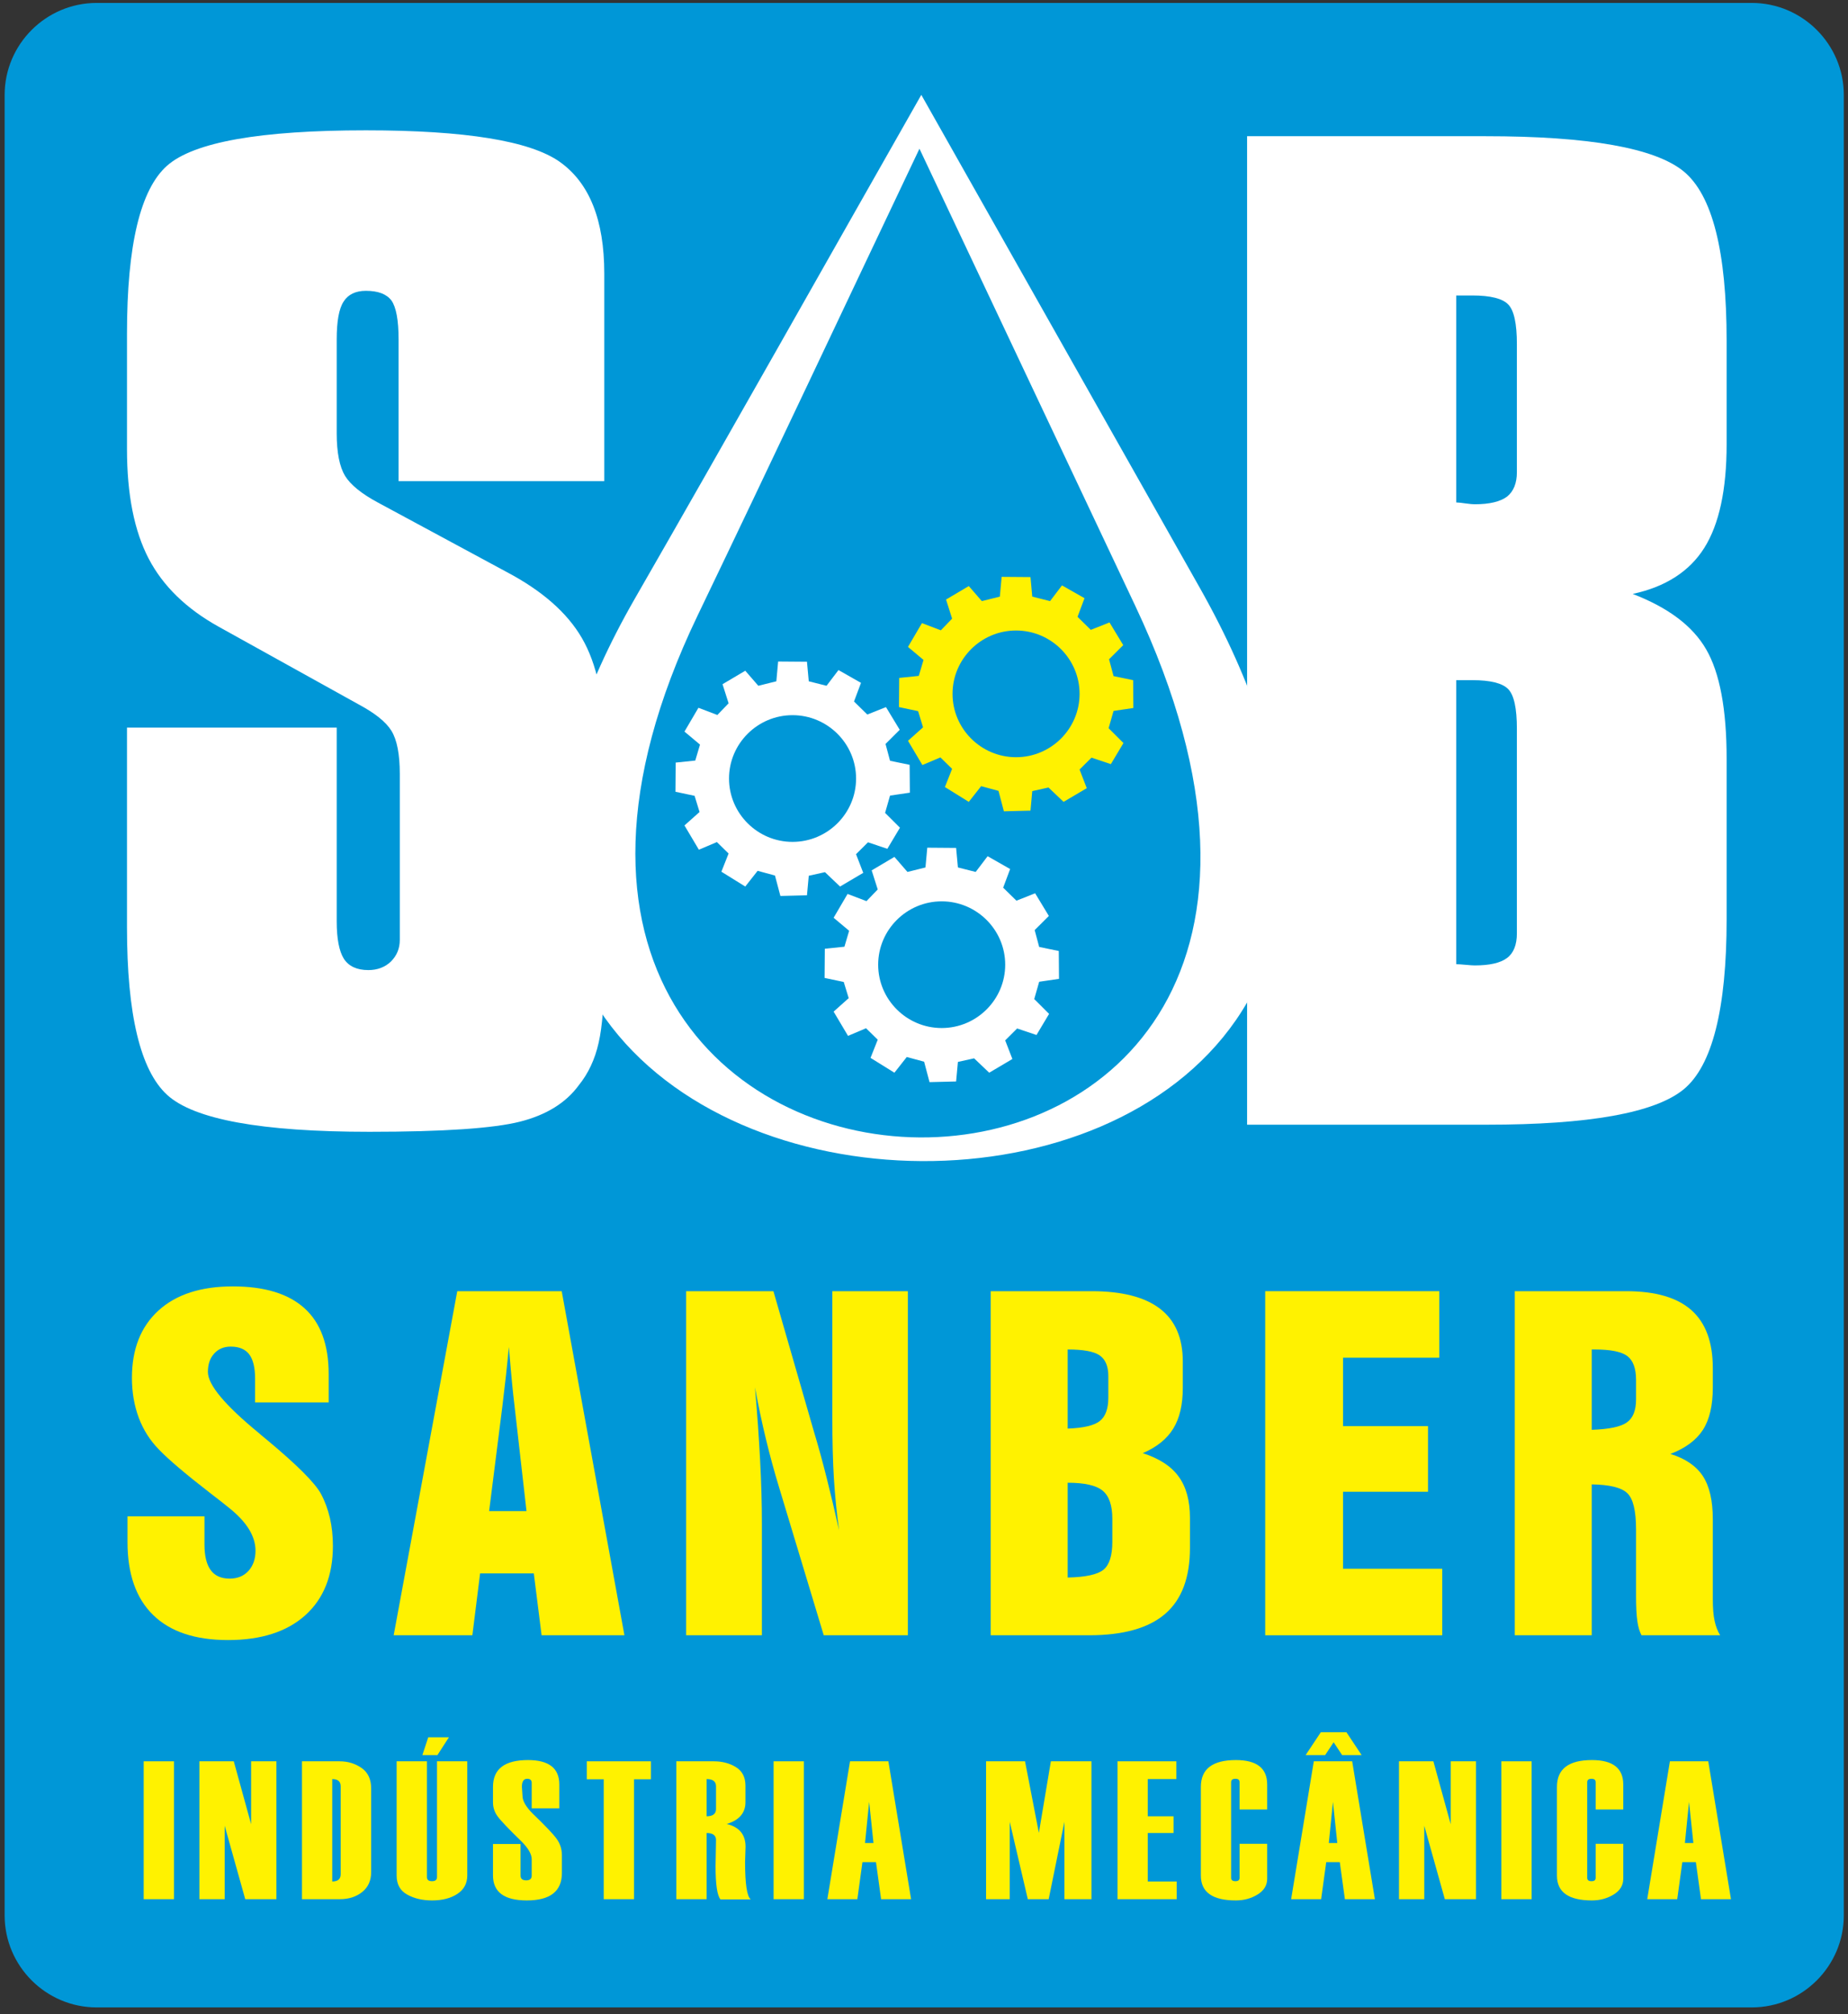 <?xml version="1.0" encoding="UTF-8"?>
<svg xmlns="http://www.w3.org/2000/svg" xmlns:xlink="http://www.w3.org/1999/xlink" width="413pt" height="450pt" viewBox="0 0 413 450" version="1.1">
<rect x="0" y="0" width="413" height="450" fill="#333333" stroke="none"/>
<g id="surface1">
<path style=" stroke:none;fill-rule:evenodd;fill:rgb(0%,59.215%,84.312%);fill-opacity:1;" d="M 21.59 0.656 L 391.512 0.656 C 402.812 0.656 412.062 9.902 412.062 21.199 L 412.062 427.988 C 412.062 439.289 402.812 448.531 391.512 448.531 L 21.59 448.531 C 10.285 448.531 1.039 439.289 1.039 427.988 L 1.039 21.199 C 1.039 9.902 10.285 0.656 21.59 0.656 "/>
<path style=" stroke:none;fill-rule:evenodd;fill:rgb(100%,100%,100%);fill-opacity:1;" d="M 205.898 21.195 C 184.574 58.691 163.438 96.262 141.922 133.68 C 46.711 299.254 365.828 304.25 268.102 131.281 Z M 205.484 33.227 C 188.961 67.996 172.578 102.836 155.906 137.531 C 82.129 291.074 329.418 295.703 253.688 135.312 L 205.484 33.227 "/>
<path style=" stroke:none;fill-rule:evenodd;fill:rgb(100%,100%,100%);fill-opacity:1;" d="M 28.379 162.582 L 75.25 162.582 L 75.25 205.875 C 75.25 209.773 75.797 212.539 76.84 214.215 C 77.926 215.895 79.738 216.754 82.324 216.754 C 84.32 216.754 86.039 216.121 87.355 214.852 C 88.672 213.535 89.348 211.949 89.348 210 L 89.348 172.918 C 89.348 168.52 88.715 165.301 87.492 163.309 C 86.27 161.312 83.82 159.363 80.191 157.414 L 48.824 140.008 C 41.66 136.016 36.445 130.984 33.227 124.82 C 30.008 118.652 28.379 110.492 28.379 100.34 L 28.379 74.547 C 28.379 54.777 31.367 42.312 37.352 37.008 C 43.336 31.75 58.113 29.121 81.781 29.121 C 103.992 29.121 118.453 31.48 125.074 36.148 C 131.738 40.863 135.047 49.156 135.047 61.125 L 135.047 107.504 L 89.078 107.504 L 89.078 75.859 C 89.078 71.551 88.535 68.652 87.492 67.156 C 86.402 65.703 84.5 64.98 81.781 64.98 C 79.469 64.98 77.789 65.797 76.793 67.383 C 75.75 68.969 75.25 71.777 75.25 75.859 L 75.25 96.848 C 75.25 101.109 75.887 104.285 77.109 106.324 C 78.336 108.316 80.781 110.312 84.41 112.262 L 113.242 127.812 C 121.129 131.98 126.75 136.879 130.059 142.59 C 133.367 148.301 135.047 156.098 135.047 165.891 L 135.047 216.211 C 135.047 223.734 134.637 229.355 133.777 233.031 C 132.961 236.703 131.465 239.875 129.336 242.504 C 126.477 246.402 122.125 249.121 116.23 250.617 C 110.34 252.113 99.141 252.887 82.594 252.887 C 58.387 252.887 43.336 250.121 37.352 244.637 C 31.367 239.148 28.379 226.684 28.379 207.188 L 28.379 162.582 "/>
<path style=" stroke:none;fill-rule:evenodd;fill:rgb(100%,100%,100%);fill-opacity:1;" d="M 339 204.559 L 339 162.852 C 339 158.273 338.363 155.285 337.051 153.969 C 335.781 152.652 333.105 151.973 329.027 151.973 L 325.445 151.973 L 325.445 215.441 C 325.898 215.441 326.578 215.484 327.574 215.578 C 328.527 215.668 329.207 215.711 329.57 215.711 C 332.926 215.711 335.328 215.168 336.824 214.035 C 338.273 212.945 339 211.09 339 208.551 Z M 339 101.52 L 339 76.902 C 339 72.324 338.363 69.332 337.051 68.016 C 335.781 66.703 333.105 66.02 329.027 66.02 L 325.445 66.02 L 325.445 112.262 C 325.898 112.262 326.578 112.352 327.574 112.488 C 328.527 112.625 329.207 112.672 329.57 112.672 C 332.926 112.672 335.328 112.078 336.824 110.945 C 338.273 109.77 339 107.953 339 105.508 Z M 278.707 251.301 L 278.707 30.434 L 331.973 30.434 C 355.137 30.434 369.918 33.066 376.309 38.324 C 382.699 43.629 385.875 56.184 385.875 76.133 L 385.875 99.254 C 385.875 109.449 384.195 117.156 380.887 122.414 C 377.578 127.676 372.23 131.121 364.883 132.707 C 372.773 135.746 378.258 139.824 381.297 145.082 C 384.332 150.297 385.875 158.457 385.875 169.52 L 385.875 205.375 C 385.875 225.461 382.656 238.152 376.266 243.41 C 369.824 248.668 355.137 251.301 332.246 251.301 L 278.707 251.301 "/>
<path style=" stroke:none;fill-rule:evenodd;fill:rgb(100%,94.901%,0%);fill-opacity:1;" d="M 28.496 338.805 L 45.695 338.805 L 45.695 345.047 C 45.695 347.637 46.156 349.559 47.086 350.82 C 47.996 352.086 49.422 352.723 51.324 352.723 C 53.086 352.723 54.477 352.148 55.535 350.996 C 56.574 349.828 57.102 348.34 57.102 346.484 C 57.102 344.867 56.605 343.254 55.629 341.668 C 54.637 340.066 53.148 338.469 51.148 336.883 C 50.27 336.164 48.957 335.125 47.215 333.797 C 41.582 329.445 37.695 326.148 35.531 323.895 C 33.535 321.859 32.031 319.492 31.008 316.773 C 29.996 314.051 29.484 311.094 29.484 307.859 C 29.484 301.43 31.469 296.422 35.422 292.82 C 39.375 289.219 44.91 287.43 52.031 287.43 C 59.133 287.43 64.461 289.062 68.062 292.324 C 71.66 295.59 73.453 300.484 73.453 307.027 L 73.453 313.348 L 57.008 313.348 L 57.008 308.055 C 57.008 305.59 56.574 303.781 55.695 302.613 C 54.812 301.461 53.438 300.883 51.566 300.883 C 50.047 300.883 48.797 301.395 47.871 302.438 C 46.926 303.461 46.461 304.836 46.461 306.547 C 46.461 309.43 50.27 313.988 57.902 320.242 C 58.109 320.422 58.254 320.551 58.32 320.613 C 58.668 320.898 59.117 321.27 59.676 321.734 C 66.398 327.332 70.414 331.348 71.727 333.781 C 72.605 335.414 73.262 337.203 73.727 339.156 C 74.176 341.109 74.398 343.188 74.398 345.41 C 74.398 352.035 72.348 357.188 68.238 360.902 C 64.125 364.598 58.367 366.453 50.957 366.453 C 43.613 366.453 38.031 364.582 34.223 360.852 C 30.398 357.125 28.496 351.684 28.496 344.562 L 28.496 338.805 "/>
<path style=" stroke:none;fill-rule:evenodd;fill:rgb(100%,94.901%,0%);fill-opacity:1;" d="M 87.98 365.383 L 102.191 288.5 L 125.535 288.5 L 139.551 365.383 L 121.039 365.383 L 119.297 351.555 L 107.297 351.555 L 105.566 365.383 Z M 109.312 337.637 L 117.664 337.637 L 114.992 314.148 C 114.801 312.578 114.621 310.898 114.445 309.109 C 114.27 307.316 114.031 304.598 113.727 300.965 C 113.535 303.027 113.312 305.172 113.07 307.395 C 112.816 309.621 112.543 311.891 112.27 314.246 L 109.312 337.637 "/>
<path style=" stroke:none;fill-rule:evenodd;fill:rgb(100%,94.901%,0%);fill-opacity:1;" d="M 153.344 365.383 L 153.344 288.5 L 172.848 288.5 L 181.84 319.668 C 182.879 323.109 183.855 326.66 184.77 330.309 C 185.695 333.973 186.609 337.844 187.52 341.941 C 186.992 338.102 186.609 334.246 186.367 330.391 C 186.129 326.531 186.016 322.066 186.016 316.996 L 186.016 288.5 L 202.895 288.5 L 202.895 365.383 L 184.094 365.383 L 174.109 332.324 C 173.055 328.867 172.078 325.285 171.184 321.59 C 170.285 317.906 169.473 314.035 168.719 309.973 C 169.23 315.715 169.602 321.141 169.871 326.246 C 170.145 331.332 170.27 336.066 170.27 340.438 L 170.27 365.383 L 153.344 365.383 "/>
<path style=" stroke:none;fill-rule:evenodd;fill:rgb(100%,94.901%,0%);fill-opacity:1;" d="M 238.609 319.203 C 242.145 319.074 244.527 318.516 245.793 317.508 C 247.055 316.516 247.695 314.773 247.695 312.262 L 247.695 307.477 C 247.695 305.27 247.039 303.719 245.742 302.836 C 244.449 301.957 242.078 301.523 238.609 301.523 Z M 238.609 352.484 C 242.641 352.391 245.312 351.812 246.625 350.723 C 247.938 349.652 248.59 347.555 248.59 344.469 L 248.59 339.363 C 248.59 336.355 247.871 334.277 246.43 333.078 C 244.992 331.891 242.383 331.301 238.609 331.301 Z M 221.406 365.383 L 221.406 288.5 L 243.953 288.5 C 250.75 288.5 255.855 289.812 259.246 292.422 C 262.641 295.027 264.336 298.949 264.336 304.195 L 264.336 310.148 C 264.336 313.875 263.633 316.883 262.207 319.203 C 260.785 321.523 258.512 323.348 255.391 324.691 C 259.07 325.879 261.762 327.621 263.422 329.941 C 265.105 332.246 265.938 335.332 265.938 339.172 L 265.938 345.875 C 265.938 352.5 264.098 357.414 260.398 360.598 C 256.719 363.781 251.039 365.383 243.391 365.383 L 221.406 365.383 "/>
<path style=" stroke:none;fill-rule:evenodd;fill:rgb(100%,94.901%,0%);fill-opacity:1;" d="M 282.754 365.383 L 282.754 288.5 L 321.664 288.5 L 321.664 303.363 L 300.145 303.363 L 300.145 318.645 L 319.137 318.645 L 319.137 333.316 L 300.145 333.316 L 300.145 350.516 L 322.32 350.516 L 322.32 365.383 L 282.754 365.383 "/>
<path style=" stroke:none;fill-rule:evenodd;fill:rgb(100%,94.901%,0%);fill-opacity:1;" d="M 355.73 319.477 C 359.586 319.348 362.195 318.805 363.57 317.828 C 364.945 316.867 365.633 315.156 365.633 312.676 L 365.633 308.324 C 365.633 305.766 364.977 303.988 363.684 302.996 C 362.387 302.02 359.953 301.523 356.387 301.523 L 355.73 301.523 Z M 338.531 365.383 L 338.531 288.5 L 363.426 288.5 C 369.953 288.5 374.816 289.91 378.004 292.738 C 381.188 295.57 382.785 299.879 382.785 305.652 L 382.785 310.055 C 382.785 314.051 382.051 317.203 380.562 319.508 C 379.074 321.797 376.656 323.59 373.312 324.867 C 376.656 325.895 379.074 327.555 380.562 329.812 C 382.051 332.086 382.785 335.301 382.785 339.445 L 382.785 357.219 C 382.785 359.285 382.914 360.934 383.188 362.164 C 383.457 363.398 383.859 364.469 384.434 365.383 L 366.852 365.383 C 366.418 364.566 366.098 363.508 365.922 362.215 C 365.73 360.918 365.633 359.027 365.633 356.566 L 365.633 341.75 C 365.633 337.559 364.977 334.852 363.664 333.621 C 362.355 332.371 359.699 331.73 355.73 331.668 L 355.73 365.383 L 338.531 365.383 "/>
<path style=" stroke:none;fill-rule:evenodd;fill:rgb(100%,100%,100%);fill-opacity:1;" d="M 173.5 152.227 L 173.902 147.809 L 180.344 147.859 L 180.746 152.227 L 184.719 153.23 L 187.387 149.719 L 192.422 152.578 L 190.859 156.742 L 193.828 159.652 L 198.004 157.996 L 201.074 163.062 L 197.902 166.227 L 198.91 169.988 L 203.289 170.891 L 203.34 177.113 L 198.91 177.766 L 197.805 181.629 L 201.125 184.941 L 198.309 189.656 L 193.98 188.203 L 191.312 190.859 L 192.922 195.027 L 187.738 198.086 L 184.367 194.875 L 180.746 195.68 L 180.344 200.043 L 174.406 200.195 L 173.195 195.629 L 169.32 194.574 L 166.555 198.086 L 161.219 194.773 L 162.828 190.711 L 160.215 188.152 L 156.188 189.859 L 152.969 184.438 L 156.34 181.43 L 155.23 177.816 L 150.953 176.91 L 151.004 170.391 L 155.383 169.938 L 156.441 166.375 L 152.969 163.465 L 156.09 158.145 L 160.316 159.754 L 162.832 157.145 L 161.473 152.879 L 166.555 149.867 L 169.473 153.23 Z M 177.121 159.797 C 184.941 159.797 191.32 166.156 191.32 173.953 C 191.32 181.75 184.941 188.109 177.121 188.109 C 169.301 188.109 162.926 181.75 162.926 173.953 C 162.926 166.156 169.301 159.797 177.121 159.797 "/>
<path style=" stroke:none;fill-rule:evenodd;fill:rgb(100%,94.901%,0%);fill-opacity:1;" d="M 223.449 133.309 L 223.855 128.891 L 230.297 128.941 L 230.695 133.309 L 234.672 134.312 L 237.34 130.801 L 242.371 133.66 L 240.812 137.824 L 243.781 140.734 L 247.957 139.078 L 251.027 144.145 L 247.855 147.309 L 248.863 151.07 L 253.242 151.973 L 253.289 158.195 L 248.863 158.848 L 247.758 162.711 L 251.078 166.023 L 248.258 170.738 L 243.934 169.285 L 241.266 171.941 L 242.875 176.109 L 237.691 179.168 L 234.32 175.957 L 230.695 176.762 L 230.297 181.125 L 224.355 181.277 L 223.148 176.711 L 219.273 175.656 L 216.508 179.168 L 211.172 175.855 L 212.781 171.793 L 210.164 169.234 L 206.141 170.941 L 202.922 165.52 L 206.289 162.512 L 205.184 158.898 L 200.906 157.992 L 200.957 151.473 L 205.336 151.02 L 206.391 147.457 L 202.922 144.547 L 206.039 139.23 L 210.266 140.836 L 212.781 138.227 L 211.426 133.961 L 216.508 130.949 L 219.426 134.312 Z M 227.074 140.879 C 234.895 140.879 241.27 147.238 241.27 155.035 C 241.27 162.832 234.895 169.191 227.074 169.191 C 219.254 169.191 212.879 162.832 212.879 155.035 C 212.879 147.238 219.254 140.879 227.074 140.879 "/>
<path style=" stroke:none;fill-rule:evenodd;fill:rgb(100%,100%,100%);fill-opacity:1;" d="M 206.828 193.824 L 207.234 189.406 L 213.676 189.457 L 214.078 193.82 L 218.051 194.824 L 220.719 191.312 L 225.75 194.176 L 224.191 198.34 L 227.16 201.25 L 231.336 199.594 L 234.406 204.66 L 231.234 207.82 L 232.242 211.586 L 236.621 212.488 L 236.672 218.711 L 232.242 219.363 L 231.137 223.227 L 234.457 226.539 L 231.641 231.254 L 227.312 229.801 L 224.645 232.461 L 226.254 236.621 L 221.07 239.684 L 217.699 236.473 L 214.078 237.273 L 213.676 241.641 L 207.734 241.789 L 206.527 237.227 L 202.652 236.172 L 199.887 239.684 L 194.551 236.371 L 196.16 232.309 L 193.547 229.75 L 189.52 231.453 L 186.301 226.035 L 189.672 223.023 L 188.562 219.41 L 184.285 218.508 L 184.336 211.984 L 188.715 211.535 L 189.77 207.973 L 186.301 205.062 L 189.418 199.742 L 193.645 201.348 L 196.16 198.738 L 194.805 194.477 L 199.887 191.465 L 202.805 194.824 Z M 210.453 201.395 C 218.273 201.395 224.648 207.754 224.648 215.551 C 224.648 223.348 218.273 229.703 210.453 229.703 C 202.633 229.703 196.258 223.348 196.258 215.551 C 196.258 207.754 202.633 201.395 210.453 201.395 "/>
<path style=" stroke:none;fill-rule:evenodd;fill:rgb(100%,94.901%,0%);fill-opacity:1;" d="M 38.883 424.352 L 32.113 424.352 L 32.113 393.543 L 38.883 393.543 L 38.883 424.352 "/>
<path style=" stroke:none;fill-rule:evenodd;fill:rgb(100%,94.901%,0%);fill-opacity:1;" d="M 61.766 424.352 L 54.805 424.352 L 50.211 407.938 L 50.211 424.352 L 44.562 424.352 L 44.562 393.543 L 52.246 393.543 L 56.121 407.594 L 56.121 393.543 L 61.766 393.543 L 61.766 424.352 "/>
<path style=" stroke:none;fill-rule:evenodd;fill:rgb(100%,94.901%,0%);fill-opacity:1;" d="M 67.484 424.352 L 67.484 393.543 L 75.902 393.543 C 77.734 393.543 79.371 394.039 80.801 395.031 C 82.238 396.027 82.949 397.562 82.949 399.621 L 82.949 418.27 C 82.949 420.191 82.281 421.68 80.941 422.75 C 79.605 423.816 77.941 424.352 75.945 424.352 Z M 76.137 418.762 L 76.137 399.129 C 76.137 398.051 75.512 397.516 74.25 397.516 L 74.25 420.398 C 75.512 420.398 76.137 419.855 76.137 418.762 "/>
<path style=" stroke:none;fill-rule:evenodd;fill:rgb(100%,94.901%,0%);fill-opacity:1;" d="M 88.641 393.543 L 95.41 393.543 L 95.41 419.406 C 95.41 420.023 95.785 420.332 96.547 420.332 C 97.289 420.332 97.664 420.023 97.664 419.406 L 97.664 393.543 L 104.43 393.543 L 104.43 419.039 C 104.43 420.824 103.691 422.195 102.219 423.168 C 100.742 424.145 98.852 424.629 96.547 424.629 C 94.414 424.629 92.559 424.195 90.988 423.316 C 89.426 422.441 88.641 421.035 88.641 419.086 Z M 100.324 388.176 L 97.766 392.148 L 94.398 392.148 L 95.707 388.176 L 100.324 388.176 "/>
<path style=" stroke:none;fill-rule:evenodd;fill:rgb(100%,94.901%,0%);fill-opacity:1;" d="M 110.176 412.016 L 116.336 412.016 L 116.336 419.086 C 116.336 419.789 116.762 420.141 117.605 420.141 C 118.426 420.141 118.828 419.789 118.828 419.086 L 118.828 415.434 C 118.828 414.316 118.09 413.004 116.602 411.504 C 113.719 408.707 111.93 406.832 111.227 405.867 C 110.52 404.918 110.176 403.859 110.176 402.715 L 110.176 399.254 C 110.176 395.258 112.781 393.266 117.992 393.266 C 122.664 393.266 124.996 395.082 124.996 398.719 L 124.996 404.043 L 118.828 404.043 L 118.828 398.375 C 118.828 397.758 118.492 397.453 117.824 397.453 C 117.031 397.453 116.637 398.043 116.637 399.23 L 116.77 401.234 C 116.77 402.379 117.531 403.715 119.051 405.23 C 121.867 407.938 123.664 409.828 124.426 410.898 C 125.195 411.973 125.578 413.195 125.578 414.551 L 125.578 418.484 C 125.578 422.582 122.965 424.629 117.738 424.629 C 112.691 424.629 110.176 422.766 110.176 419.039 L 110.176 412.016 "/>
<path style=" stroke:none;fill-rule:evenodd;fill:rgb(100%,94.901%,0%);fill-opacity:1;" d="M 145.469 397.562 L 141.691 397.562 L 141.691 424.352 L 134.922 424.352 L 134.922 397.562 L 131.137 397.562 L 131.137 393.543 L 145.469 393.543 L 145.469 397.562 "/>
<path style=" stroke:none;fill-rule:evenodd;fill:rgb(100%,94.901%,0%);fill-opacity:1;" d="M 167.777 424.395 L 161.012 424.395 C 160.277 423.52 159.918 421.043 159.918 416.957 L 159.918 416.914 L 159.953 415.066 C 159.996 412.508 160.02 411.195 160.02 411.137 C 160.02 410.094 159.324 409.566 157.914 409.566 L 157.914 424.352 L 151.145 424.352 L 151.145 393.543 L 159.508 393.543 C 161.414 393.543 163.07 393.977 164.48 394.855 C 165.895 395.727 166.598 397.105 166.598 398.996 L 166.598 402.695 C 166.598 405.086 165.195 406.707 162.402 407.551 C 165.211 408.211 166.621 409.902 166.621 412.637 L 166.512 416.012 C 166.512 420.941 166.934 423.734 167.777 424.395 Z M 160.02 404.199 L 160.02 399.129 C 160.02 398.051 159.324 397.516 157.914 397.516 L 157.914 405.832 C 159.324 405.832 160.02 405.281 160.02 404.199 "/>
<path style=" stroke:none;fill-rule:evenodd;fill:rgb(100%,94.901%,0%);fill-opacity:1;" d="M 179.652 424.352 L 172.887 424.352 L 172.887 393.543 L 179.652 393.543 L 179.652 424.352 "/>
<path style=" stroke:none;fill-rule:evenodd;fill:rgb(100%,94.901%,0%);fill-opacity:1;" d="M 203.617 424.352 L 196.914 424.352 L 195.77 416.078 L 192.742 416.078 L 191.605 424.352 L 184.902 424.352 L 189.969 393.543 L 198.539 393.543 Z M 195.211 411.801 L 194.242 402.605 L 193.32 411.801 Z M 195.211 411.801 "/>
<path style=" stroke:none;fill-rule:evenodd;fill:rgb(100%,94.901%,0%);fill-opacity:1;" d="M 243.922 424.352 L 237.883 424.352 L 237.883 407.059 L 234.363 424.352 L 229.699 424.352 L 225.66 407.059 L 225.66 424.352 L 220.371 424.352 L 220.371 393.543 L 229.078 393.543 L 232.172 409.531 L 234.855 393.543 L 243.922 393.543 L 243.922 424.352 "/>
<path style=" stroke:none;fill-rule:evenodd;fill:rgb(100%,94.901%,0%);fill-opacity:1;" d="M 262.973 424.352 L 249.746 424.352 L 249.746 393.543 L 262.895 393.543 L 262.895 397.516 L 256.508 397.516 L 256.508 405.832 L 262.27 405.832 L 262.27 409.566 L 256.508 409.566 L 256.508 420.398 L 262.973 420.398 L 262.973 424.352 "/>
<path style=" stroke:none;fill-rule:evenodd;fill:rgb(100%,94.901%,0%);fill-opacity:1;" d="M 283.195 404.309 L 277.027 404.309 L 277.027 398.207 C 277.027 397.699 276.719 397.453 276.105 397.453 C 275.461 397.453 275.137 397.699 275.137 398.207 L 275.137 419.582 C 275.137 420.082 275.461 420.332 276.105 420.332 C 276.719 420.332 277.027 420.082 277.027 419.582 L 277.027 411.973 L 283.195 411.973 L 283.195 419.797 C 283.195 421.254 282.477 422.43 281.047 423.309 C 279.617 424.188 277.996 424.629 276.191 424.629 C 270.977 424.629 268.375 422.781 268.375 419.086 L 268.375 399.254 C 268.375 395.258 270.977 393.266 276.191 393.266 C 280.863 393.266 283.195 395.082 283.195 398.719 L 283.195 404.309 "/>
<path style=" stroke:none;fill-rule:evenodd;fill:rgb(100%,94.901%,0%);fill-opacity:1;" d="M 307.266 424.352 L 300.562 424.352 L 299.422 416.078 L 296.391 416.078 L 295.254 424.352 L 288.551 424.352 L 293.617 393.543 L 302.191 393.543 Z M 298.863 411.801 L 297.895 402.605 L 296.969 411.801 Z M 304.297 392.148 L 299.941 392.148 L 298.047 389.289 L 296.156 392.148 L 291.793 392.148 L 295.188 387.039 L 300.902 387.039 L 304.297 392.148 "/>
<path style=" stroke:none;fill-rule:evenodd;fill:rgb(100%,94.901%,0%);fill-opacity:1;" d="M 329.855 424.352 L 322.895 424.352 L 318.301 407.938 L 318.301 424.352 L 312.652 424.352 L 312.652 393.543 L 320.34 393.543 L 324.211 407.594 L 324.211 393.543 L 329.855 393.543 L 329.855 424.352 "/>
<path style=" stroke:none;fill-rule:evenodd;fill:rgb(100%,94.901%,0%);fill-opacity:1;" d="M 342.297 424.352 L 335.527 424.352 L 335.527 393.543 L 342.297 393.543 L 342.297 424.352 "/>
<path style=" stroke:none;fill-rule:evenodd;fill:rgb(100%,94.901%,0%);fill-opacity:1;" d="M 362.773 404.309 L 356.609 404.309 L 356.609 398.207 C 356.609 397.699 356.301 397.453 355.684 397.453 C 355.039 397.453 354.715 397.699 354.715 398.207 L 354.715 419.582 C 354.715 420.082 355.039 420.332 355.684 420.332 C 356.301 420.332 356.609 420.082 356.609 419.582 L 356.609 411.973 L 362.773 411.973 L 362.773 419.797 C 362.773 421.254 362.059 422.43 360.629 423.309 C 359.195 424.188 357.574 424.629 355.773 424.629 C 350.559 424.629 347.953 422.781 347.953 419.086 L 347.953 399.254 C 347.953 395.258 350.559 393.266 355.773 393.266 C 360.441 393.266 362.773 395.082 362.773 398.719 L 362.773 404.309 "/>
<path style=" stroke:none;fill-rule:evenodd;fill:rgb(100%,94.901%,0%);fill-opacity:1;" d="M 386.848 424.352 L 380.145 424.352 L 379 416.078 L 375.973 416.078 L 374.836 424.352 L 368.133 424.352 L 373.199 393.543 L 381.77 393.543 Z M 378.441 411.801 L 377.473 402.605 L 376.551 411.801 Z M 378.441 411.801 "/>
</g>
</svg>
